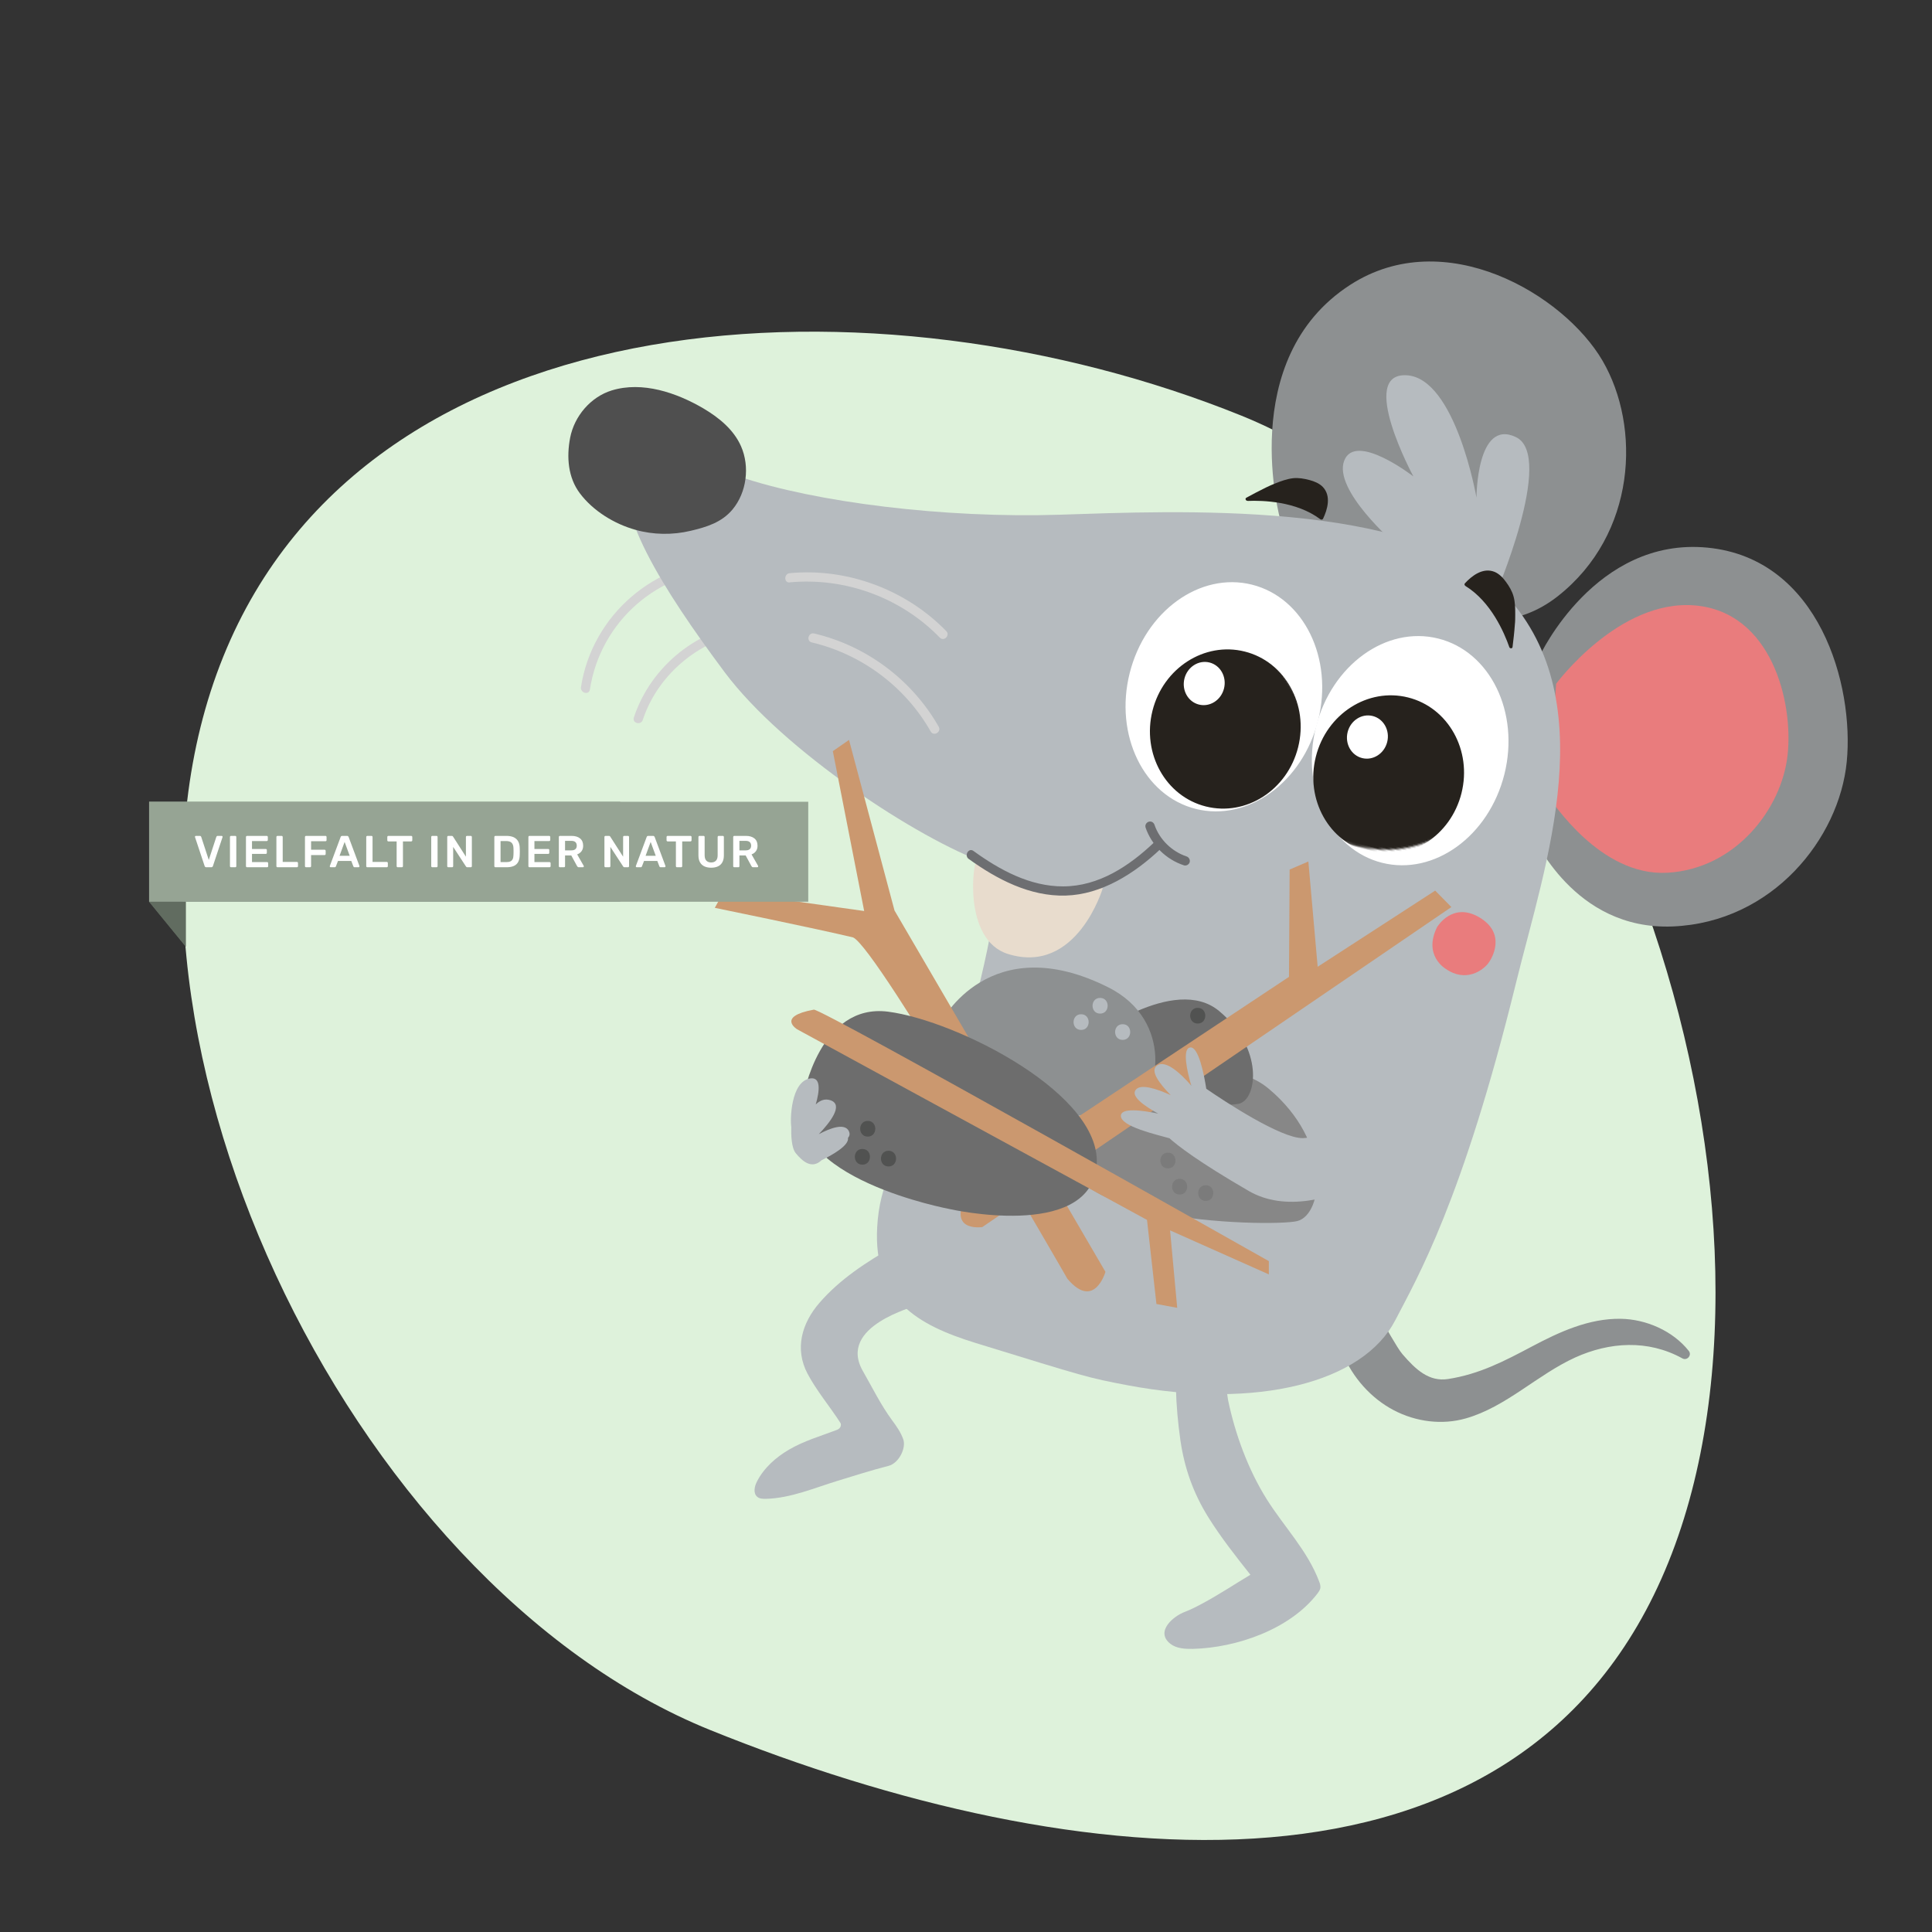 <?xml version="1.0" encoding="UTF-8"?>
<svg width="894px" height="894px" viewBox="0 0 894 894" version="1.1" xmlns="http://www.w3.org/2000/svg" xmlns:xlink="http://www.w3.org/1999/xlink">
    <rect x="0" y="0" width="894" height="894" fill="#333333" stroke="none"/>
    <title>Familienfoto</title>
    <defs>
        <ellipse id="path-1" cx="56.581" cy="62.814" rx="53.488" ry="44.944"></ellipse>
        <ellipse id="path-3" cx="56.581" cy="62.814" rx="53.488" ry="44.944"></ellipse>
    </defs>
    <g id="Familienfoto" stroke="none" stroke-width="1" fill="none" fill-rule="evenodd">
        <path d="M452.072,822 C633.289,822 834,765.066 834,583.917 C834,402.767 633.289,166 452.072,166 C270.854,166 57,264.766 57,445.915 C57,627.065 270.854,822 452.072,822 Z" id="Oval" fill="#DEF2DB" transform="translate(445.5, 494) rotate(-338) translate(-445.5, -494)"></path>
        <g id="1" transform="translate(263, 121)">
            <path d="M73.719,138.253 C40.042,138.607 11.025,163.582 5.835,196.94 C5.422,199.656 9.55,200.837 9.963,198.062 C14.799,166.534 41.752,142.858 73.719,142.504 C76.491,142.504 76.491,138.194 73.719,138.194 L73.719,138.194 L73.719,138.253 Z" id="Path" fill="#D3D3D3" fill-rule="nonzero"></path>
            <path d="M34.439,212.113 C41.693,190.15 62.454,173.501 85.514,171.316 C88.227,171.08 88.286,166.77 85.514,167.006 C60.449,169.368 38.214,187.021 30.311,210.992 C29.426,213.648 33.554,214.77 34.439,212.113 L34.439,212.113 Z" id="Path" fill="#D3D3D3" fill-rule="nonzero"></path>
            <path d="M449.587,182.298 C449.587,182.298 475.242,127.39 527.084,132.408 C578.926,137.427 595.027,196.172 591.547,231.538 C588.067,266.903 557.281,305.752 511.042,307.701 C464.803,309.59 446.932,265.487 445.753,265.427 C444.573,265.368 449.587,182.298 449.587,182.298 L449.587,182.298 Z" id="Path" fill="#8D9091" fill-rule="nonzero"></path>
            <path d="M457.077,195.405 C457.077,195.405 486.094,156.143 521.304,159.154 C556.514,162.165 566.894,203.375 564.181,228.35 C561.468,253.324 540.118,281.014 508.624,282.845 C477.129,284.675 455.012,248.896 454.187,248.837 C453.361,248.778 457.077,195.346 457.077,195.346 L457.077,195.405 Z" id="Path" fill="#E97C7D" fill-rule="nonzero"></path>
            <path d="M358.288,505.252 C362.889,516.47 371.44,526.035 381.88,531.525 C392.319,537.016 404.409,538.433 415.202,535.363 C433.957,530.049 448.289,515.171 465.923,507.141 C481.73,499.997 499.482,498.758 515.465,507.555 C517.647,508.795 520.006,506.138 518.473,504.13 C511.042,494.743 498.597,489.429 486.979,489.252 C472.234,489.016 458.551,495.333 445.753,502.123 C432.955,508.913 421.513,514.876 407.063,517.119 C398.275,518.477 392.142,512.809 385.949,505.606 C383.354,502.595 377.751,492.027 375.51,488.78 C373.269,485.532 368.374,495.392 364.658,495.333 C360.942,495.274 357.581,499.702 359.645,503.127" id="Path" fill="#8D9091" fill-rule="nonzero"></path>
            <path d="M329.566,120.068 C329.566,120.068 308.452,45.204 361.827,10.784 C405.589,-17.438 460.615,15.212 478.545,45.913 C496.415,76.614 494.233,126.15 457.902,154.844 C421.572,183.538 380.169,148.408 379.167,149.058 C378.164,149.707 329.566,120.068 329.566,120.068 L329.566,120.068 Z" id="Path" fill="#8D9091" fill-rule="nonzero"></path>
            <path d="M197.396,293.236 C197.455,312.306 181.944,365.738 180.41,372.056 C173.451,401.517 145.2,406.004 142.9,446.861 C141.072,480.219 161.183,492.027 188.549,500.47 C239.978,516.293 240.155,516.47 258.792,520.012 C318.832,531.289 367.666,518.773 382.646,489.901 C392.732,470.418 413.728,434.816 438.558,333.62 C451.946,279.066 480.078,201.191 431.657,152.128 C390.313,110.209 280.437,115.463 227.298,117.175 C174.158,118.888 114.178,111.448 79.263,99.581 C44.347,87.714 29.721,95.507 29.721,95.507 C18.515,112.098 44.112,152.246 72.303,190.032 C99.551,226.519 161.891,267.199 193.267,278.416 C193.562,278.535 193.975,278.653 194.388,278.83 C194.801,278.948 195.214,279.125 195.626,279.243 C195.626,279.243 197.514,283.258 197.278,293.354 L197.396,293.236 Z" id="Path" fill="#B6BBBF" fill-rule="nonzero"></path>
            <ellipse id="Oval" fill="#FFFFFF" fill-rule="nonzero" transform="translate(303.333, 201.426) rotate(-75.94) translate(-303.333, -201.426)" cx="303.333" cy="201.426" rx="53.488" ry="44.944"></ellipse>
            <ellipse id="Oval" fill="#FFFFFF" fill-rule="nonzero" transform="translate(389.532, 226.36) rotate(-75.94) translate(-389.532, -226.36)" cx="389.532" cy="226.36" rx="53.488" ry="44.944"></ellipse>
            <ellipse id="Oval" fill="#FFFFFF" fill-rule="nonzero" transform="translate(371.087, 206.053) rotate(-75.94) translate(-371.087, -206.053)" cx="371.087" cy="206.053" rx="10.036" ry="9.437"></ellipse>
            <path d="M401.991,307.996 C401.991,307.996 409.01,296.07 421.572,303.509 C434.193,311.007 427.411,322.52 425.641,324.764 C423.282,327.893 415.32,333.915 405.884,327.243 C405.884,327.243 395.445,321.162 401.991,307.996 L401.991,307.996 Z" id="Path" fill="#E97C7D" fill-rule="nonzero"></path>
            <path d="M314.291,110.799 C321.25,110.504 336.82,110.917 347.908,119.242 C348.38,119.596 348.97,119.478 349.206,119.065 C351.27,114.755 353.098,108.496 349.088,104.304 C347.495,102.651 345.136,101.707 342.895,101.116 C340.418,100.467 337.764,99.995 335.287,100.29 C332.397,100.644 329.743,101.648 327.207,102.651 C325.732,103.242 324.317,103.832 322.901,104.541 C319.776,106.076 316.709,107.67 313.701,109.323 C312.993,109.736 313.465,110.799 314.291,110.74 L314.291,110.799 Z" id="Path" fill="#26221D" fill-rule="nonzero"></path>
            <path d="M428.531,155.375 C428.531,155.375 456.782,90.076 438.499,81.278 C420.215,72.481 420.215,109.264 420.215,109.264 C420.215,109.264 410.543,53.824 387.836,52.644 C365.13,51.463 391.021,99.463 391.021,99.463 C391.021,99.463 364.186,78.622 358.996,92.201 C353.806,105.781 382.587,130.637 382.587,130.637 L405.53,137.899 L428.59,155.316 L428.531,155.375 Z" id="Path" fill="#B6BBBF" fill-rule="nonzero"></path>
            <path d="M435.373,178.342 C433.073,171.788 426.939,157.441 415.143,150.179 C414.671,149.884 414.494,149.294 414.848,148.94 C418.033,145.456 423.223,141.441 428.59,143.626 C430.713,144.511 432.483,146.342 433.839,148.231 C435.373,150.297 436.729,152.6 437.378,155.021 C438.145,157.796 438.145,160.63 438.145,163.405 C438.145,164.999 438.145,166.534 437.968,168.069 C437.732,171.552 437.319,174.977 436.906,178.401 C436.788,179.228 435.668,179.169 435.373,178.401 L435.373,178.342 Z" id="Path" fill="#26221D" fill-rule="nonzero"></path>
            <g id="Clipped" transform="translate(246.752, 138.612)">
                <mask id="mask-2" fill="white">
                    <use xlink:href="#path-1" transform="translate(56.581, 62.814) rotate(-75.94) translate(-56.581, -62.814)"></use>
                </mask>
                <g id="Oval" transform="translate(56.581, 62.814) rotate(-75.94) translate(-56.581, -62.814)"></g>
                <ellipse id="Oval" fill="#26221D" fill-rule="nonzero" mask="url(#mask-2)" transform="translate(57.237, 77.725) rotate(-75.94) translate(-57.237, -77.725)" cx="57.237" cy="77.725" rx="36.957" ry="34.74"></ellipse>
            </g>
            <ellipse id="Oval" fill="#FFFFFF" fill-rule="nonzero" transform="translate(294.233, 195.293) rotate(-75.94) translate(-294.233, -195.293)" cx="294.233" cy="195.293" rx="10.036" ry="9.437"></ellipse>
            <g id="Clipped" transform="translate(332.951, 163.546)">
                <mask id="mask-4" fill="white">
                    <use xlink:href="#path-3" transform="translate(56.581, 62.814) rotate(-75.94) translate(-56.581, -62.814)"></use>
                </mask>
                <g id="Oval" transform="translate(56.581, 62.814) rotate(-75.94) translate(-56.581, -62.814)"></g>
                <ellipse id="Oval" fill="#26221D" fill-rule="nonzero" mask="url(#mask-4)" transform="translate(46.629, 74.037) rotate(-75.94) translate(-46.629, -74.037)" cx="46.629" cy="74.037" rx="36.957" ry="34.74"></ellipse>
            </g>
            <ellipse id="Oval" fill="#FFFFFF" fill-rule="nonzero" transform="translate(369.747, 220.053) rotate(-75.94) translate(-369.747, -220.053)" cx="369.747" cy="220.053" rx="10.036" ry="9.437"></ellipse>
            <path d="M0.822,81.574 C2.768,71.537 10.317,62.681 20.048,59.669 C34.262,55.3 50.068,60.732 62.395,67.935 C69.59,72.186 76.491,77.736 79.911,85.529 C84.04,94.917 82.506,106.902 75.96,114.755 C70.947,120.777 63.869,122.902 56.615,124.615 C48.24,126.622 39.275,126.504 30.959,124.142 C21.287,121.426 11.497,115.463 5.363,107.316 C-0.181,99.995 -0.889,90.489 0.822,81.574 Z" id="Path" fill="#4F4F4F" fill-rule="nonzero"></path>
            <path d="M189.257,276.881 C187.252,276.232 182.238,313.9 203.471,320.454 C235.319,330.314 247.291,289.989 247.291,289.989 L215.089,290.874 L189.257,276.881 L189.257,276.881 Z" id="Path" fill="#E8DCCD" fill-rule="nonzero"></path>
            <path d="M185.187,276.409 C198.28,285.856 213.556,293.885 230.129,293.413 C246.702,292.941 261.977,283.258 274.067,271.804 C276.073,269.915 273.065,266.844 271.06,268.793 C259.5,279.774 245.463,289.103 229.008,289.162 C213.615,289.221 199.578,281.546 187.429,272.749 C185.187,271.154 183.064,274.874 185.246,276.468 L185.246,276.468 L185.187,276.409 Z" id="Path" fill="#6D6E71" fill-rule="nonzero"></path>
            <path d="M267.049,261.826 C269.88,270.092 276.545,276.704 284.86,279.42 C285.981,279.774 287.22,279.007 287.514,277.944 C287.809,276.763 287.102,275.642 286.04,275.287 C279.258,273.044 273.537,267.435 271.237,260.704 C270.883,259.582 269.762,258.874 268.582,259.228 C267.521,259.523 266.695,260.763 267.108,261.885 L267.108,261.885 L267.049,261.826 Z" id="Path" fill="#6D6E71" fill-rule="nonzero"></path>
            <path d="M160.181,483.171 C161.065,483.761 124.204,492.381 136.294,513.459 C140.659,521.075 144.551,529.046 149.741,536.131 C151.806,538.905 153.87,541.799 154.991,545.105 C156.347,549.061 152.985,556.086 148.09,557.326 C140.187,559.334 132.343,561.872 124.558,564.234 C113.765,567.54 102.854,572.264 91.471,572.559 C90.056,572.559 88.522,572.559 87.461,571.673 C85.396,570.02 86.104,566.714 87.343,564.411 C90.586,558.153 96.071,553.312 102.146,549.769 C109.106,545.695 116.773,543.511 124.204,540.677 C125.03,540.382 125.855,539.732 126.032,538.846 C126.15,538.374 126.15,537.784 125.855,537.37 C120.96,529.754 114.885,522.61 110.698,514.699 C104.564,503.127 108.044,491.259 116.183,481.872 C125.678,470.89 137.946,462.979 150.39,455.835 L160.122,483.23 L160.181,483.171 Z" id="Path" fill="#B6BBBF" fill-rule="nonzero"></path>
            <path d="M238.15,401.163 C238.15,401.163 294.356,357.945 324.022,382.742 C353.688,407.539 349.265,441.015 337.292,444.027 C325.319,447.038 206.478,444.44 238.15,401.104 L238.15,401.163 Z" id="Path" fill="#878787" fill-rule="nonzero"></path>
            <path d="M241.099,359.716 C241.099,359.716 280.378,329.546 301.138,346.845 C321.899,364.144 318.773,387.583 310.398,389.709 C302.023,391.834 218.923,390.004 241.099,359.716 L241.099,359.716 Z" id="Path" fill="#6D6D6D" fill-rule="nonzero"></path>
            <path d="M172.507,351.923 C172.507,351.923 194.801,308.291 249.827,335.863 C280.909,351.45 272.711,387.583 261.977,390.24 C251.243,392.897 149.093,417.753 172.507,351.923 L172.507,351.923 Z" id="Path" fill="#8D9091" fill-rule="nonzero"></path>
            <path d="M231.013,470.89 C231.013,470.89 143.018,317.679 131.753,312.778 C115.593,308.882 67.762,299.081 67.762,299.081 L72.008,291.406 L136.884,300.557 L122.376,226.578 L129.866,221.383 L150.921,300.321 L248.53,467.525 C248.53,467.525 243.399,485.355 231.072,470.89 L231.013,470.89 Z" id="Path" fill="#CB986F" fill-rule="nonzero"></path>
            <path d="M185.954,428.912 L333.458,331.022 L333.753,281.369 L342.423,277.649 L346.729,326.358 L401.106,291.11 L408.597,298.727 L191.557,446.801 C191.557,446.801 173.274,449.635 186.013,428.912 L185.954,428.912 Z" id="Path" fill="#CB986F" fill-rule="nonzero"></path>
            <path d="M278.078,405.65 C281.735,408.956 291.289,416.454 314.821,430.093 C348.498,449.576 401.047,406.181 400.989,404.233 L381.054,385.635 C381.054,385.635 352.037,405.414 339.887,405.65 C329.802,405.827 303.733,388.705 295.182,382.801 C294.297,377.015 291.643,362.668 287.514,363.731 C284.094,364.616 286.276,374.594 288.222,381.325 C283.268,375.657 276.486,369.34 272.475,371.997 C268.877,374.358 273.537,380.439 278.727,385.753 C272.239,382.801 264.749,380.321 262.508,383.332 C260.208,386.343 266.518,390.772 272.947,394.314 C265.398,392.72 255.902,391.539 255.666,395.2 C255.371,400.336 272.711,404.115 278.137,405.709 L278.078,405.65 Z" id="Path" fill="#B6BBBF" fill-rule="nonzero"></path>
            <path d="M108.693,386.462 C108.693,386.462 116.242,343.066 147.972,347.14 C179.702,351.214 248.766,385.93 244.342,419.406 C239.919,452.824 176.753,438.536 176.753,438.536 C176.753,438.536 98.666,424.13 108.693,386.462 L108.693,386.462 Z" id="Path" fill="#6D6D6D" fill-rule="nonzero"></path>
            <path d="M113.588,346.196 C117.009,345.546 324.14,462.565 324.14,462.565 L324.14,468.706 C324.14,468.706 278.432,448.337 278.432,448.337 L281.735,484.174 L272.121,482.403 L267.757,443.495 L105.862,355.288 C105.862,355.288 96.189,349.384 113.588,346.196 L113.588,346.196 Z" id="Path" fill="#CB986F" fill-rule="nonzero"></path>
            <path d="M129.807,402.403 C127.802,398.447 121.019,401.104 115.888,403.82 C120.842,398.624 127.625,390.24 121.255,388.115 C118.66,387.229 116.36,388.233 114.473,390.063 C116.301,383.687 116.95,377.31 111.936,378.019 C102.795,379.377 102.618,397.62 103.149,400.395 C103.031,404.292 103.208,410.196 105.272,412.676 C108.457,416.513 112.644,420.115 117.186,415.864 C117.186,415.864 117.186,415.864 117.186,415.864 C122.022,413.502 129.984,409.074 129.394,405.532 C130.161,404.646 130.397,403.583 129.748,402.344 L129.807,402.403 Z" id="Path" fill="#B6BBBF" fill-rule="nonzero"></path>
            <path d="M315.706,607.629 C308.334,612.057 301.197,616.781 293.648,620.854 C290.935,622.33 288.163,623.747 285.273,624.869 C279.965,626.818 271.413,633.962 278.55,639.629 C281.44,641.873 285.391,642.05 289.048,641.991 C309.218,641.46 333.989,632.958 346.729,616.249 C347.259,615.541 347.79,614.773 347.967,613.888 C348.144,612.825 347.79,611.762 347.377,610.699 C341.951,596.411 331.217,585.548 323.196,572.795 C314.585,559.098 308.57,542.684 305.267,526.861 C305.149,526.212 303.616,515.998 304.323,516.057 C288.34,514.64 281.145,521.37 281.145,521.37 C281.322,529.4 282.088,537.489 283.209,545.459 C285.096,558.448 289.225,570.02 296.184,581.179 C302.023,590.507 308.806,599.127 315.647,607.747 L315.706,607.629 Z" id="Path" fill="#B6BBBF" fill-rule="nonzero"></path>
            <path d="M102.5,148.467 C128.155,146.106 153.929,155.552 171.858,174.032 C173.805,176.039 176.812,172.969 174.866,171.021 C156.17,151.833 129.158,141.737 102.441,144.216 C99.728,144.452 99.669,148.762 102.441,148.526 L102.441,148.526 L102.5,148.467 Z" id="Path" fill="#D3D3D3" fill-rule="nonzero"></path>
            <path d="M112.644,176.276 C135.764,181.707 155.934,196.822 167.671,217.486 C169.027,219.907 172.743,217.722 171.386,215.302 C159.119,193.693 137.946,177.811 113.765,172.143 C111.052,171.493 109.931,175.626 112.644,176.276 L112.644,176.276 L112.644,176.276 Z" id="Path" fill="#D3D3D3" fill-rule="nonzero"></path>
            <path d="M256.492,360.188 C261.151,360.188 261.151,352.926 256.492,352.926 C251.833,352.926 251.833,360.188 256.492,360.188 L256.492,360.188 Z" id="Path" fill="#B6BBBF" fill-rule="nonzero"></path>
            <path d="M246.053,348.026 C250.712,348.026 250.712,340.764 246.053,340.764 C241.394,340.764 241.394,348.026 246.053,348.026 L246.053,348.026 Z" id="Path" fill="#B6BBBF" fill-rule="nonzero"></path>
            <path d="M237.265,355.583 C241.924,355.583 241.924,348.321 237.265,348.321 C232.606,348.321 232.606,355.583 237.265,355.583 L237.265,355.583 Z" id="Path" fill="#B6BBBF" fill-rule="nonzero"></path>
            <path d="M136.059,417.93 C140.718,417.93 140.718,410.668 136.059,410.668 C131.399,410.668 131.399,417.93 136.059,417.93 L136.059,417.93 Z" id="Path" fill="#515251" fill-rule="nonzero"></path>
            <path d="M138.536,404.941 C143.195,404.941 143.195,397.679 138.536,397.679 C133.876,397.679 133.876,404.941 138.536,404.941 L138.536,404.941 Z" id="Path" fill="#515251" fill-rule="nonzero"></path>
            <path d="M148.149,418.757 C152.808,418.757 152.808,411.495 148.149,411.495 C143.49,411.495 143.49,418.757 148.149,418.757 L148.149,418.757 Z" id="Path" fill="#515251" fill-rule="nonzero"></path>
            <path d="M291.23,352.631 C295.889,352.631 295.889,345.369 291.23,345.369 C286.571,345.369 286.571,352.631 291.23,352.631 L291.23,352.631 Z" id="Path" fill="#515251" fill-rule="nonzero"></path>
            <path d="M282.855,431.746 C287.514,431.746 287.514,424.484 282.855,424.484 C278.196,424.484 278.196,431.746 282.855,431.746 L282.855,431.746 Z" id="Path" fill="#7B7B7B" fill-rule="nonzero"></path>
            <path d="M294.946,434.698 C299.605,434.698 299.605,427.436 294.946,427.436 C290.286,427.436 290.286,434.698 294.946,434.698 L294.946,434.698 Z" id="Path" fill="#7B7B7B" fill-rule="nonzero"></path>
            <path d="M277.429,419.643 C282.088,419.643 282.088,412.381 277.429,412.381 C272.77,412.381 272.77,419.643 277.429,419.643 L277.429,419.643 Z" id="Path" fill="#7B7B7B" fill-rule="nonzero"></path>
        </g>
        <g id="VielfaltInDerNatur" transform="translate(69, 371)">
            <g id="Group">
                <polygon id="Path-2" fill="#96A494" points="0 0 0 46.262 218.012 46.262 218.012 0"></polygon>
                <polygon id="Path-3" fill="#616C60" points="0 46.262 16.946 67 16.946 46.262"></polygon>
            </g>
            <g id="Group">
                <polygon id="Path-2" fill="#96A494" points="0 0 0 46.262 305 46.262 305 7.70415477e-15"></polygon>
                <polygon id="Path-3" fill="#616C60" points="0 46.262 16.946 67 16.946 46.262"></polygon>
            </g>
            <g id="VIELFALT-IN-DER-NATUR" transform="translate(21.215, 15.793)" fill="#FFFFFF" fill-rule="nonzero">
                <path d="M5.255,14.517 C5.034,14.517 4.862,14.461 4.738,14.351 C4.614,14.24 4.524,14.102 4.469,13.936 L0.041,0.622 C0.014,0.553 0,0.491 0,0.435 C0,0.311 0.041,0.207 0.124,0.124 C0.207,0.041 0.31,0 0.434,0 L2.255,0 C2.448,0 2.596,0.052 2.7,0.156 C2.803,0.259 2.869,0.359 2.896,0.456 L6.393,11.136 L9.889,0.456 C9.917,0.359 9.982,0.259 10.086,0.156 C10.189,0.052 10.338,0 10.531,0 L12.351,0 C12.462,0 12.562,0.041 12.651,0.124 C12.741,0.207 12.786,0.311 12.786,0.435 C12.786,0.491 12.772,0.553 12.744,0.622 L8.317,13.936 C8.262,14.102 8.172,14.24 8.048,14.351 C7.924,14.461 7.751,14.517 7.531,14.517 L5.255,14.517 Z" id="Path"></path>
                <path d="M16.692,14.517 C16.554,14.517 16.437,14.468 16.341,14.371 C16.244,14.275 16.196,14.157 16.196,14.019 L16.196,0.498 C16.196,0.359 16.244,0.242 16.341,0.145 C16.437,0.048 16.554,0 16.692,0 L18.637,0 C18.789,0 18.909,0.048 18.999,0.145 C19.089,0.242 19.134,0.359 19.134,0.498 L19.134,14.019 C19.134,14.157 19.089,14.275 18.999,14.371 C18.909,14.468 18.789,14.517 18.637,14.517 L16.692,14.517 Z" id="Path"></path>
                <path d="M24.095,14.517 C23.957,14.517 23.84,14.468 23.744,14.371 C23.647,14.275 23.599,14.157 23.599,14.019 L23.599,0.518 C23.599,0.366 23.647,0.242 23.744,0.145 C23.84,0.048 23.957,0 24.095,0 L33.198,0 C33.35,0 33.474,0.048 33.571,0.145 C33.667,0.242 33.716,0.366 33.716,0.518 L33.716,1.887 C33.716,2.025 33.667,2.143 33.571,2.24 C33.474,2.336 33.35,2.385 33.198,2.385 L26.392,2.385 L26.392,6.056 L32.743,6.056 C32.895,6.056 33.019,6.1 33.116,6.19 C33.212,6.28 33.261,6.401 33.261,6.553 L33.261,7.839 C33.261,7.991 33.212,8.112 33.116,8.202 C33.019,8.292 32.895,8.337 32.743,8.337 L26.392,8.337 L26.392,12.132 L33.364,12.132 C33.516,12.132 33.64,12.18 33.736,12.277 C33.833,12.374 33.881,12.498 33.881,12.65 L33.881,14.019 C33.881,14.157 33.833,14.275 33.736,14.371 C33.64,14.468 33.516,14.517 33.364,14.517 L24.095,14.517 Z" id="Path"></path>
                <path d="M38.181,14.517 C38.043,14.517 37.926,14.468 37.829,14.371 C37.733,14.275 37.684,14.157 37.684,14.019 L37.684,0.498 C37.684,0.359 37.733,0.242 37.829,0.145 C37.926,0.048 38.043,0 38.181,0 L40.105,0 C40.243,0 40.36,0.048 40.457,0.145 C40.553,0.242 40.601,0.359 40.601,0.498 L40.601,12.049 L47.16,12.049 C47.312,12.049 47.436,12.097 47.532,12.194 C47.629,12.291 47.677,12.415 47.677,12.567 L47.677,14.019 C47.677,14.157 47.629,14.275 47.532,14.371 C47.436,14.468 47.312,14.517 47.16,14.517 L38.181,14.517 Z" id="Path"></path>
                <path d="M51.397,14.517 C51.259,14.517 51.142,14.468 51.046,14.371 C50.949,14.275 50.901,14.157 50.901,14.019 L50.901,0.518 C50.901,0.366 50.949,0.242 51.046,0.145 C51.142,0.048 51.259,0 51.397,0 L60.376,0 C60.528,0 60.652,0.048 60.749,0.145 C60.845,0.242 60.894,0.366 60.894,0.518 L60.894,1.97 C60.894,2.122 60.845,2.243 60.749,2.333 C60.652,2.423 60.528,2.468 60.376,2.468 L53.735,2.468 L53.735,6.408 L59.963,6.408 C60.114,6.408 60.238,6.456 60.335,6.553 C60.432,6.65 60.48,6.774 60.48,6.927 L60.48,8.378 C60.48,8.516 60.432,8.634 60.335,8.731 C60.238,8.828 60.114,8.876 59.963,8.876 L53.735,8.876 L53.735,14.019 C53.735,14.157 53.687,14.275 53.59,14.371 C53.494,14.468 53.37,14.517 53.218,14.517 L51.397,14.517 Z" id="Path"></path>
                <path d="M62.814,14.517 C62.704,14.517 62.604,14.475 62.514,14.392 C62.424,14.309 62.38,14.206 62.38,14.081 C62.38,14.026 62.393,13.964 62.421,13.895 L67.407,0.518 C67.448,0.38 67.528,0.259 67.645,0.156 C67.762,0.052 67.924,0 68.131,0 L70.386,0 C70.593,0 70.752,0.052 70.862,0.156 C70.972,0.259 71.055,0.38 71.11,0.518 L76.096,13.895 C76.11,13.964 76.117,14.026 76.117,14.081 C76.117,14.206 76.076,14.309 75.993,14.392 C75.91,14.475 75.814,14.517 75.703,14.517 L73.903,14.517 C73.71,14.517 73.569,14.472 73.479,14.382 C73.39,14.292 73.331,14.206 73.303,14.123 L72.331,11.593 L66.186,11.593 L65.214,14.123 C65.186,14.206 65.128,14.292 65.038,14.382 C64.948,14.472 64.807,14.517 64.614,14.517 L62.814,14.517 Z M66.91,9.208 L71.607,9.208 L69.248,2.8 L66.91,9.208 Z" id="Shape"></path>
                <path d="M79.755,14.517 C79.617,14.517 79.499,14.468 79.403,14.371 C79.306,14.275 79.258,14.157 79.258,14.019 L79.258,0.498 C79.258,0.359 79.306,0.242 79.403,0.145 C79.499,0.048 79.617,0 79.755,0 L81.679,0 C81.817,0 81.934,0.048 82.03,0.145 C82.127,0.242 82.175,0.359 82.175,0.498 L82.175,12.049 L88.734,12.049 C88.885,12.049 89.01,12.097 89.106,12.194 C89.203,12.291 89.251,12.415 89.251,12.567 L89.251,14.019 C89.251,14.157 89.203,14.275 89.106,14.371 C89.01,14.468 88.885,14.517 88.734,14.517 L79.755,14.517 Z" id="Path"></path>
                <path d="M93.819,14.517 C93.682,14.517 93.564,14.468 93.468,14.371 C93.371,14.275 93.323,14.157 93.323,14.019 L93.323,2.551 L89.496,2.551 C89.358,2.551 89.24,2.502 89.144,2.406 C89.047,2.309 88.999,2.191 88.999,2.053 L88.999,0.518 C88.999,0.366 89.047,0.242 89.144,0.145 C89.24,0.048 89.358,0 89.496,0 L100.047,0 C100.199,0 100.323,0.048 100.419,0.145 C100.516,0.242 100.564,0.366 100.564,0.518 L100.564,2.053 C100.564,2.191 100.516,2.309 100.419,2.406 C100.323,2.502 100.199,2.551 100.047,2.551 L96.24,2.551 L96.24,14.019 C96.24,14.157 96.192,14.275 96.095,14.371 C95.999,14.468 95.875,14.517 95.723,14.517 L93.819,14.517 Z" id="Path"></path>
                <path d="M109.825,14.517 C109.688,14.517 109.57,14.468 109.474,14.371 C109.377,14.275 109.329,14.157 109.329,14.019 L109.329,0.498 C109.329,0.359 109.377,0.242 109.474,0.145 C109.57,0.048 109.688,0 109.825,0 L111.77,0 C111.922,0 112.043,0.048 112.132,0.145 C112.222,0.242 112.267,0.359 112.267,0.498 L112.267,14.019 C112.267,14.157 112.222,14.275 112.132,14.371 C112.043,14.468 111.922,14.517 111.77,14.517 L109.825,14.517 Z" id="Path"></path>
                <path d="M117.228,14.517 C117.09,14.517 116.973,14.468 116.877,14.371 C116.78,14.275 116.732,14.157 116.732,14.019 L116.732,0.518 C116.732,0.366 116.78,0.242 116.877,0.145 C116.973,0.048 117.09,0 117.228,0 L118.821,0 C119.015,0 119.156,0.045 119.246,0.135 C119.335,0.225 119.394,0.29 119.421,0.332 L125.38,9.622 L125.38,0.518 C125.38,0.366 125.425,0.242 125.514,0.145 C125.604,0.048 125.725,0 125.876,0 L127.614,0 C127.766,0 127.89,0.048 127.987,0.145 C128.083,0.242 128.131,0.366 128.131,0.518 L128.131,13.998 C128.131,14.15 128.083,14.275 127.987,14.371 C127.89,14.468 127.773,14.517 127.635,14.517 L126.021,14.517 C125.828,14.517 125.69,14.468 125.607,14.371 C125.525,14.275 125.463,14.213 125.421,14.185 L119.484,5.102 L119.484,14.019 C119.484,14.157 119.435,14.275 119.339,14.371 C119.242,14.468 119.118,14.517 118.966,14.517 L117.228,14.517 Z" id="Path"></path>
                <path d="M139.027,14.517 C138.889,14.517 138.772,14.468 138.676,14.371 C138.579,14.275 138.531,14.157 138.531,14.019 L138.531,0.518 C138.531,0.366 138.579,0.242 138.676,0.145 C138.772,0.048 138.889,0 139.027,0 L144.075,0 C145.468,0 146.617,0.214 147.52,0.643 C148.423,1.071 149.106,1.707 149.568,2.551 C150.03,3.394 150.268,4.424 150.282,5.641 C150.31,6.249 150.323,6.788 150.323,7.258 C150.323,7.728 150.31,8.261 150.282,8.855 C150.254,10.141 150.02,11.202 149.579,12.038 C149.137,12.875 148.472,13.497 147.582,13.905 C146.693,14.313 145.558,14.517 144.179,14.517 L139.027,14.517 Z M141.406,12.132 L144.075,12.132 C144.848,12.132 145.475,12.021 145.958,11.8 C146.441,11.579 146.796,11.223 147.024,10.732 C147.251,10.241 147.372,9.595 147.386,8.793 C147.399,8.378 147.41,8.015 147.417,7.704 C147.424,7.393 147.424,7.082 147.417,6.771 C147.41,6.46 147.399,6.104 147.386,5.703 C147.358,4.569 147.075,3.733 146.537,3.194 C145.999,2.654 145.144,2.385 143.972,2.385 L141.406,2.385 L141.406,12.132 Z" id="Shape"></path>
                <path d="M154.789,14.517 C154.651,14.517 154.533,14.468 154.437,14.371 C154.34,14.275 154.292,14.157 154.292,14.019 L154.292,0.518 C154.292,0.366 154.34,0.242 154.437,0.145 C154.533,0.048 154.651,0 154.789,0 L163.892,0 C164.043,0 164.168,0.048 164.264,0.145 C164.361,0.242 164.409,0.366 164.409,0.518 L164.409,1.887 C164.409,2.025 164.361,2.143 164.264,2.24 C164.168,2.336 164.043,2.385 163.892,2.385 L157.085,2.385 L157.085,6.056 L163.437,6.056 C163.588,6.056 163.712,6.1 163.809,6.19 C163.906,6.28 163.954,6.401 163.954,6.553 L163.954,7.839 C163.954,7.991 163.906,8.112 163.809,8.202 C163.712,8.292 163.588,8.337 163.437,8.337 L157.085,8.337 L157.085,12.132 L164.057,12.132 C164.209,12.132 164.333,12.18 164.43,12.277 C164.526,12.374 164.574,12.498 164.574,12.65 L164.574,14.019 C164.574,14.157 164.526,14.275 164.43,14.371 C164.333,14.468 164.209,14.517 164.057,14.517 L154.789,14.517 Z" id="Path"></path>
                <path d="M168.874,14.517 C168.736,14.517 168.619,14.468 168.522,14.371 C168.426,14.275 168.378,14.157 168.378,14.019 L168.378,0.518 C168.378,0.366 168.426,0.242 168.522,0.145 C168.619,0.048 168.736,0 168.874,0 L174.233,0 C175.901,0 177.219,0.387 178.184,1.161 C179.15,1.936 179.632,3.062 179.632,4.542 C179.632,5.565 179.381,6.415 178.877,7.092 C178.374,7.77 177.701,8.261 176.86,8.565 L179.881,13.853 C179.922,13.936 179.943,14.012 179.943,14.081 C179.943,14.206 179.898,14.309 179.808,14.392 C179.719,14.475 179.619,14.517 179.508,14.517 L177.626,14.517 C177.391,14.517 177.212,14.454 177.088,14.33 C176.963,14.206 176.867,14.081 176.798,13.957 L174.129,9.042 L171.253,9.042 L171.253,14.019 C171.253,14.157 171.209,14.275 171.119,14.371 C171.029,14.468 170.909,14.517 170.757,14.517 L168.874,14.517 Z M171.253,6.698 L174.17,6.698 C175.012,6.698 175.639,6.508 176.053,6.128 C176.467,5.748 176.674,5.212 176.674,4.521 C176.674,3.83 176.47,3.287 176.064,2.893 C175.657,2.499 175.026,2.302 174.17,2.302 L171.253,2.302 L171.253,6.698 Z" id="Shape"></path>
                <path d="M189.97,14.517 C189.832,14.517 189.714,14.468 189.618,14.371 C189.521,14.275 189.473,14.157 189.473,14.019 L189.473,0.518 C189.473,0.366 189.521,0.242 189.618,0.145 C189.714,0.048 189.832,0 189.97,0 L191.563,0 C191.756,0 191.897,0.045 191.987,0.135 C192.076,0.225 192.135,0.29 192.163,0.332 L198.121,9.622 L198.121,0.518 C198.121,0.366 198.166,0.242 198.255,0.145 C198.345,0.048 198.466,0 198.618,0 L200.355,0 C200.507,0 200.631,0.048 200.728,0.145 C200.824,0.242 200.873,0.366 200.873,0.518 L200.873,13.998 C200.873,14.15 200.824,14.275 200.728,14.371 C200.631,14.468 200.514,14.517 200.376,14.517 L198.762,14.517 C198.569,14.517 198.431,14.468 198.349,14.371 C198.266,14.275 198.204,14.213 198.162,14.185 L192.225,5.102 L192.225,14.019 C192.225,14.157 192.176,14.275 192.08,14.371 C191.983,14.468 191.859,14.517 191.707,14.517 L189.97,14.517 Z" id="Path"></path>
                <path d="M204.427,14.517 C204.317,14.517 204.217,14.475 204.127,14.392 C204.038,14.309 203.993,14.206 203.993,14.081 C203.993,14.026 204.007,13.964 204.034,13.895 L209.02,0.518 C209.062,0.38 209.141,0.259 209.258,0.156 C209.376,0.052 209.538,0 209.745,0 L212,0 C212.206,0 212.365,0.052 212.475,0.156 C212.586,0.259 212.669,0.38 212.724,0.518 L217.71,13.895 C217.724,13.964 217.73,14.026 217.73,14.081 C217.73,14.206 217.689,14.309 217.606,14.392 C217.524,14.475 217.427,14.517 217.317,14.517 L215.517,14.517 C215.324,14.517 215.182,14.472 215.093,14.382 C215.003,14.292 214.944,14.206 214.917,14.123 L213.944,11.593 L207.8,11.593 L206.827,14.123 C206.8,14.206 206.741,14.292 206.652,14.382 C206.562,14.472 206.42,14.517 206.227,14.517 L204.427,14.517 Z M208.524,9.208 L213.22,9.208 L210.862,2.8 L208.524,9.208 Z" id="Shape"></path>
                <path d="M223.044,14.517 C222.906,14.517 222.789,14.468 222.692,14.371 C222.596,14.275 222.547,14.157 222.547,14.019 L222.547,2.551 L218.72,2.551 C218.582,2.551 218.465,2.502 218.368,2.406 C218.272,2.309 218.223,2.191 218.223,2.053 L218.223,0.518 C218.223,0.366 218.272,0.242 218.368,0.145 C218.465,0.048 218.582,0 218.72,0 L229.271,0 C229.423,0 229.547,0.048 229.644,0.145 C229.74,0.242 229.788,0.366 229.788,0.518 L229.788,2.053 C229.788,2.191 229.74,2.309 229.644,2.406 C229.547,2.502 229.423,2.551 229.271,2.551 L225.464,2.551 L225.464,14.019 C225.464,14.157 225.416,14.275 225.32,14.371 C225.223,14.468 225.099,14.517 224.947,14.517 L223.044,14.517 Z" id="Path"></path>
                <path d="M238.867,14.724 C237.667,14.724 236.626,14.52 235.743,14.112 C234.86,13.704 234.178,13.075 233.695,12.225 C233.212,11.375 232.971,10.286 232.971,8.959 L232.971,0.518 C232.971,0.366 233.019,0.242 233.116,0.145 C233.212,0.048 233.33,0 233.467,0 L235.35,0 C235.502,0 235.623,0.048 235.712,0.145 C235.802,0.242 235.847,0.366 235.847,0.518 L235.847,8.959 C235.847,10.093 236.116,10.932 236.654,11.479 C237.191,12.025 237.929,12.298 238.867,12.298 C239.805,12.298 240.54,12.025 241.071,11.479 C241.602,10.932 241.867,10.093 241.867,8.959 L241.867,0.518 C241.867,0.366 241.915,0.242 242.012,0.145 C242.109,0.048 242.233,0 242.384,0 L244.246,0 C244.398,0 244.519,0.048 244.608,0.145 C244.698,0.242 244.743,0.366 244.743,0.518 L244.743,8.959 C244.743,10.286 244.505,11.375 244.029,12.225 C243.553,13.075 242.877,13.704 242.002,14.112 C241.126,14.52 240.081,14.724 238.867,14.724 Z" id="Path"></path>
                <path d="M249.56,14.517 C249.422,14.517 249.305,14.468 249.208,14.371 C249.112,14.275 249.063,14.157 249.063,14.019 L249.063,0.518 C249.063,0.366 249.112,0.242 249.208,0.145 C249.305,0.048 249.422,0 249.56,0 L254.918,0 C256.587,0 257.904,0.387 258.87,1.161 C259.835,1.936 260.318,3.062 260.318,4.542 C260.318,5.565 260.066,6.415 259.563,7.092 C259.059,7.77 258.387,8.261 257.546,8.565 L260.566,13.853 C260.608,13.936 260.628,14.012 260.628,14.081 C260.628,14.206 260.584,14.309 260.494,14.392 C260.404,14.475 260.304,14.517 260.194,14.517 L258.311,14.517 C258.077,14.517 257.897,14.454 257.773,14.33 C257.649,14.206 257.553,14.081 257.484,13.957 L254.815,9.042 L251.939,9.042 L251.939,14.019 C251.939,14.157 251.894,14.275 251.805,14.371 C251.715,14.468 251.594,14.517 251.442,14.517 L249.56,14.517 Z M251.939,6.698 L254.856,6.698 C255.697,6.698 256.325,6.508 256.739,6.128 C257.153,5.748 257.36,5.212 257.36,4.521 C257.36,3.83 257.156,3.287 256.749,2.893 C256.342,2.499 255.711,2.302 254.856,2.302 L251.939,2.302 L251.939,6.698 Z" id="Shape"></path>
            </g>
        </g>
    </g>
</svg>